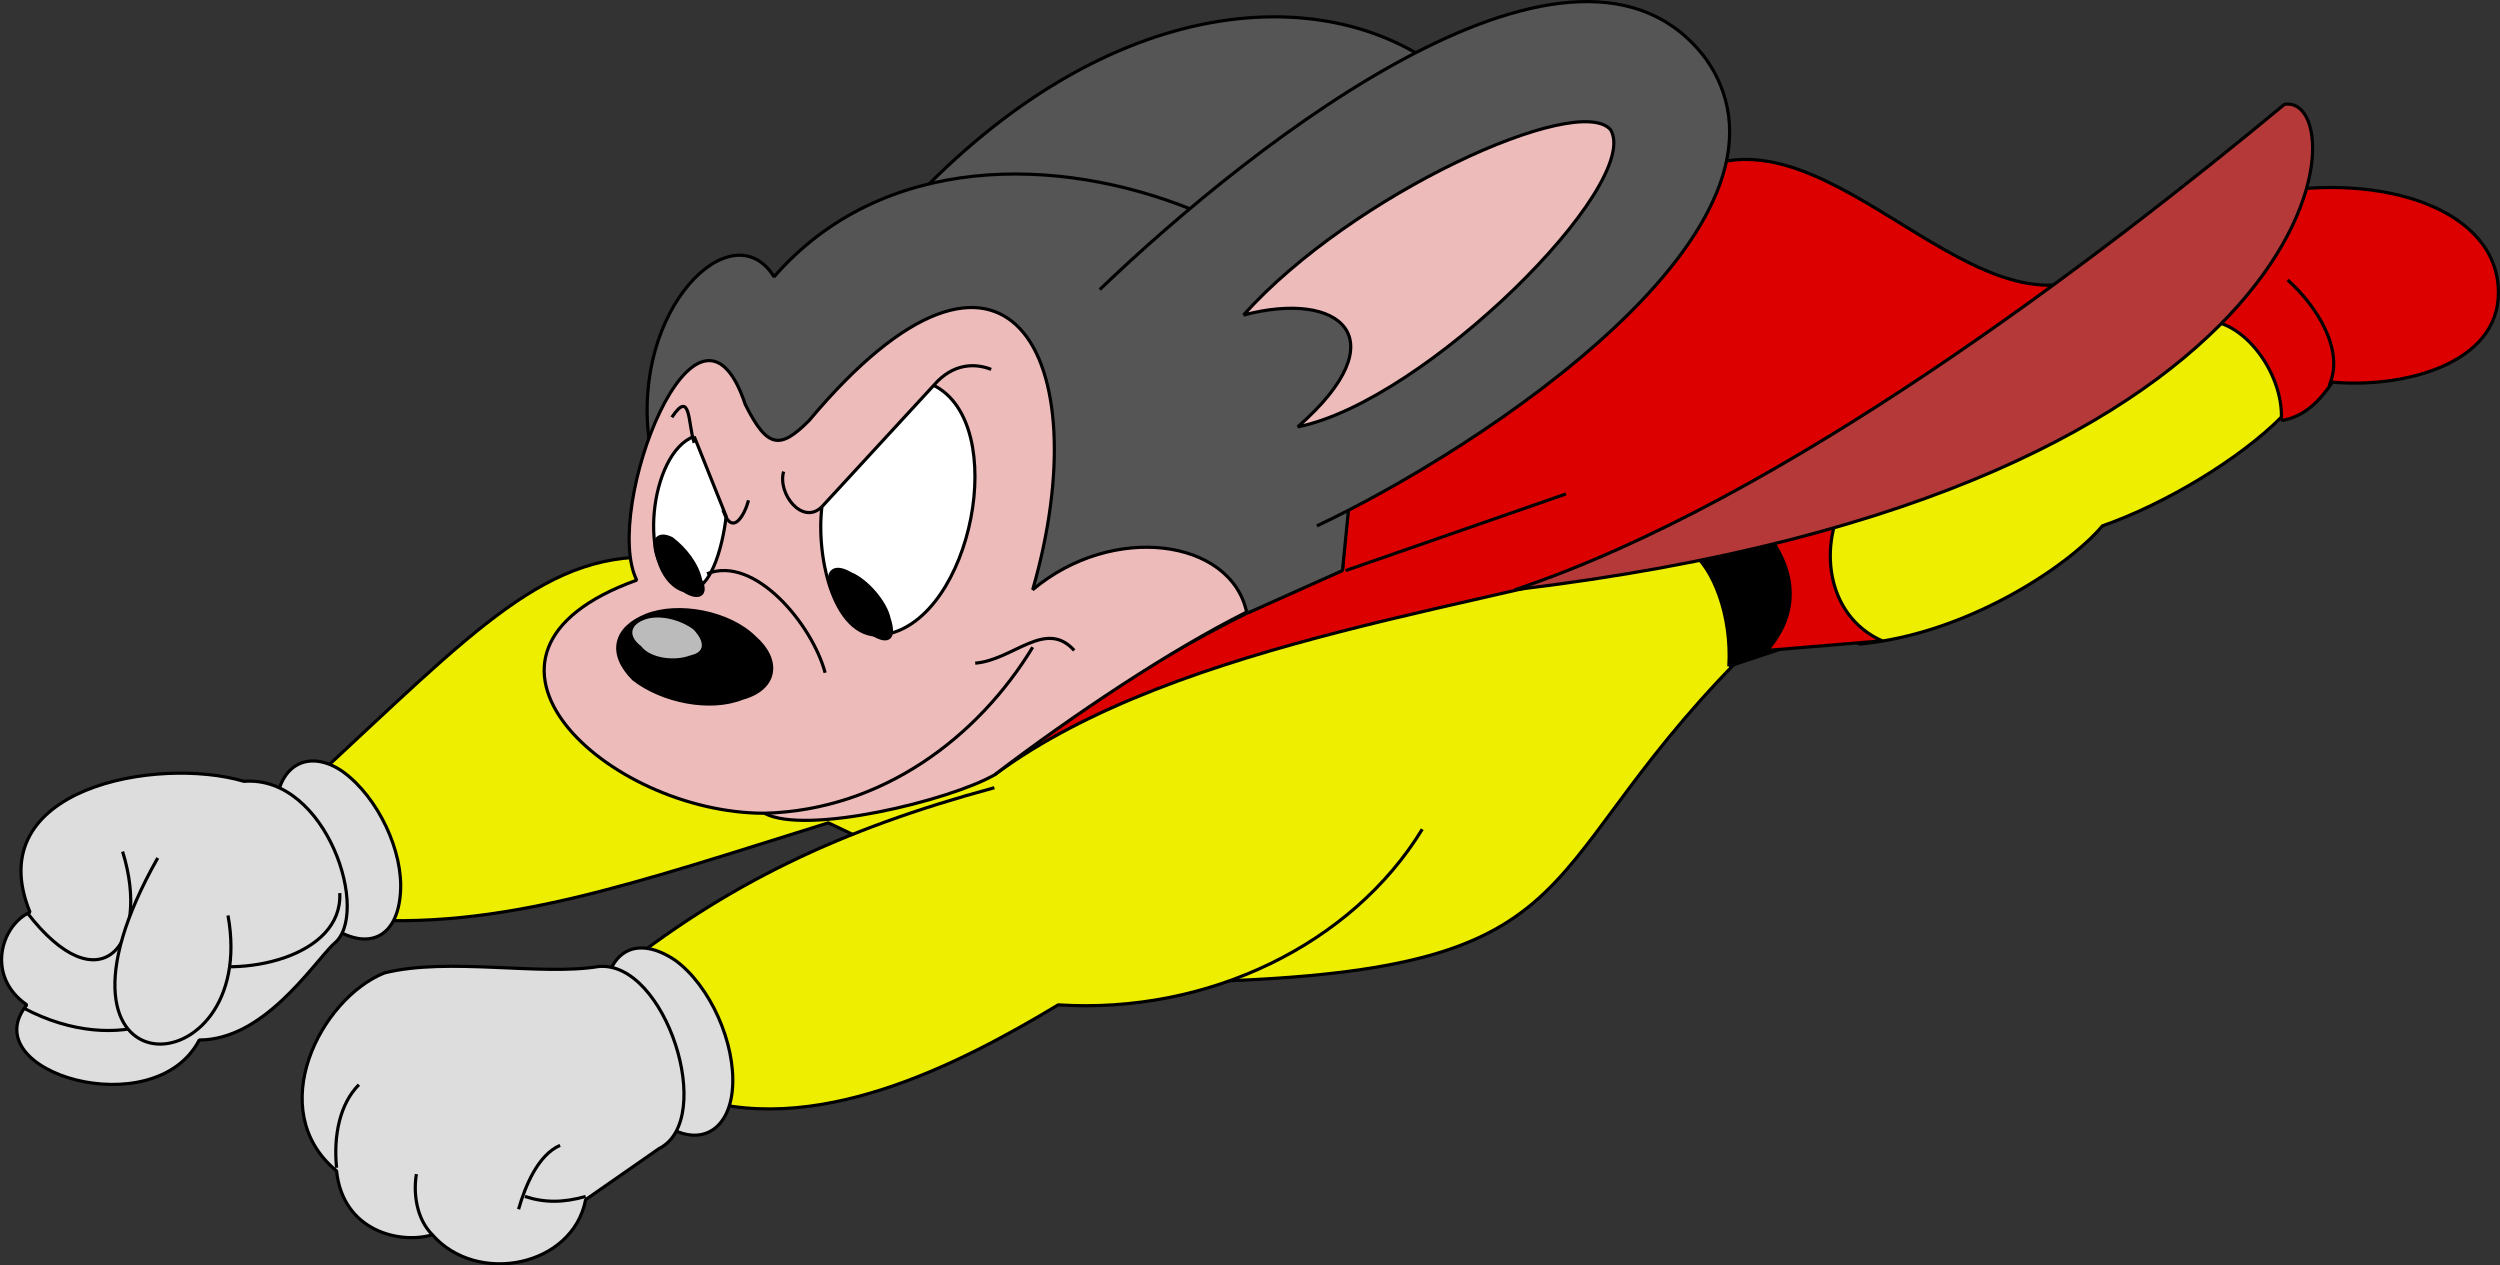 <svg xmlns="http://www.w3.org/2000/svg" width="782.898" height="396.283" version="1.2"><rect width="100%" height="100%" fill="#333333" stroke="none"/><g fill="none" fill-rule="evenodd" stroke="#000" stroke-linejoin="bevel" font-family="'Sans Serif'" font-size="12.5" font-weight="400"><path fill="#ee0" d="m558.398 188.68 24 13c33-3 65-24 76-37 20-7 43-21 56-34l12-24-36-15-137 65 5 32" vector-effect="non-scaling-stroke"/><path fill="#d00" d="M714.398 131.68c7-1 12-6 16-12 23 2 52-6 52-28 0-26-36-38-73-31l-22 40c14-3 28 16 27 31" vector-effect="non-scaling-stroke"/><path fill="#555" d="M281.398 67.68c63-70 133-75 171-45l-81 68-90-23" vector-effect="non-scaling-stroke"/><path fill="#ee0" d="M96.398 245.68c53-49 75-74 112-71l326-16 10 48c-69 70-42 99-180 101l-105-50c-61 19-103 34-150 30l-13-42" vector-effect="non-scaling-stroke"/><path fill="#ee0" d="M311.398 246.68c-48 13-84 30-120 59l23 37c40 15 87-10 117-28 47 3 92-19 114-55" vector-effect="non-scaling-stroke"/><path fill="#ddd" d="M229.398 340.68c-1 14-11 19-22 11s-19-26-18-40 10-19 22-11c11 8 19 26 18 40m-104-61c-1 14-10 18-21 11-11-8-19-25-18-38 1-14 11-18 21-11 11 8 19 25 18 38" vector-effect="non-scaling-stroke"/><path fill="#ddd" d="M187.398 302.68c21-2 37 48 19 57l-23 16c-4 21-34 27-48 11-10 3-28-1-30-20-23-19-5-54 15-62 20-5 49 1 67-2" vector-effect="non-scaling-stroke"/><path d="M175.398 358.68c-7 3-11 13-13 20" vector-effect="non-scaling-stroke"/><path d="M183.398 374.68c-7 2-13 2-19 0m-29 12c-5-5-6-13-5-19m-25-2c-1-10 1-20 7-26" vector-effect="non-scaling-stroke"/><path fill="#ddd" d="M104.398 295.68c12-9-2-53-28-51-27-8-83 2-67 41-9 4-14 20-1 29-17 21 40 38 54 11 20 0 35-23 42-30" vector-effect="non-scaling-stroke"/><path d="M8.398 285.68c23 30 39 10 30-19" vector-effect="non-scaling-stroke"/><path d="M106.398 279.68c1 20-31 27-49 21 9 17-20 31-50 15" vector-effect="non-scaling-stroke"/><path fill="#ddd" d="M49.398 268.68c-43 76 32 73 22 18" vector-effect="non-scaling-stroke"/><path fill="#000" d="m541.398 208.68 21-7-7-46-26 17c7 5 13 20 12 36" vector-effect="non-scaling-stroke"/><path fill="#d00" d="M551.398 164.68c8 9 15 24 2 39l36-3c-18-8-20-31-11-45l-27 9m-240 78c58-43 160-53 213-71l132-86c-40 21-87-57-129-30l-104 86-3 37c-38 15-77 38-109 64" vector-effect="non-scaling-stroke"/><path d="m421.398 178.68 69-24" vector-effect="non-scaling-stroke"/><path fill="#b53939" d="M474.398 184.68c84-28 183-104 241-152 23-4 19 121-241 152" vector-effect="non-scaling-stroke"/><path fill="#555" d="m420.398 178.68 2-20-49-93c-42-17-97-18-131 21-13-21-45 10-39 52l112 55 76-2 29-13" vector-effect="non-scaling-stroke"/><path fill="#555" d="M412.398 164.68c51-24 158-94 122-146-40-54-141 25-190 72" vector-effect="non-scaling-stroke"/><path fill="#ebb" d="M389.398 98.68c34-38 105-70 115-58 10 17-58 85-98 93 32-28 13-43-17-35m1 93c-24 12-54 32-79 51-14 8-59 19-72 12-49 0-104-50-40-73-11-22 19-100 34-55 7 14 11 14 20 5 62-74 91-20 70 53 25-21 62-16 67 7" vector-effect="non-scaling-stroke"/><path fill="#fff" d="M257.398 158.68c-2 16 4 43 20 40 27-5 39-66 15-78l-35 38m-40-22c-14 5-18 42-4 48 9 3 13-14 14-23l-10-25" vector-effect="non-scaling-stroke"/><path fill="#000" d="M278.398 193.68c2 6 0 8-5 5-6-2-11-9-13-14-2-6 1-8 6-5 5 2 11 9 12 14m-59-12c2 4 0 6-4 4s-9-8-10-13c-1-4 1-6 5-4 4 3 8 8 9 13m13 37c-10 4-25 1-34-6-8-8-6-16 4-20s26-1 34 7c8 7 7 16-4 19" vector-effect="non-scaling-stroke"/><path fill="#bbb" d="M216.398 205.68c-5 2-13 1-16-3-4-3-4-7 1-9s12 0 16 3c4 4 4 8-1 9" vector-effect="non-scaling-stroke"/><path d="M292.398 120.68c6-7 13-7 18-5m-53 43c-6 6-14-4-12-11m-35-17c6-9 5 2 7 8m9 21c3 9 7 1 8-3m-13 23c15-6 33 16 37 31m-19 44c37-1 67-24 84-52" vector-effect="non-scaling-stroke"/><path d="M305.398 207.68c12-1 22-14 31-4m393-83c5-11-4-25-13-33" vector-effect="non-scaling-stroke"/></g></svg>
